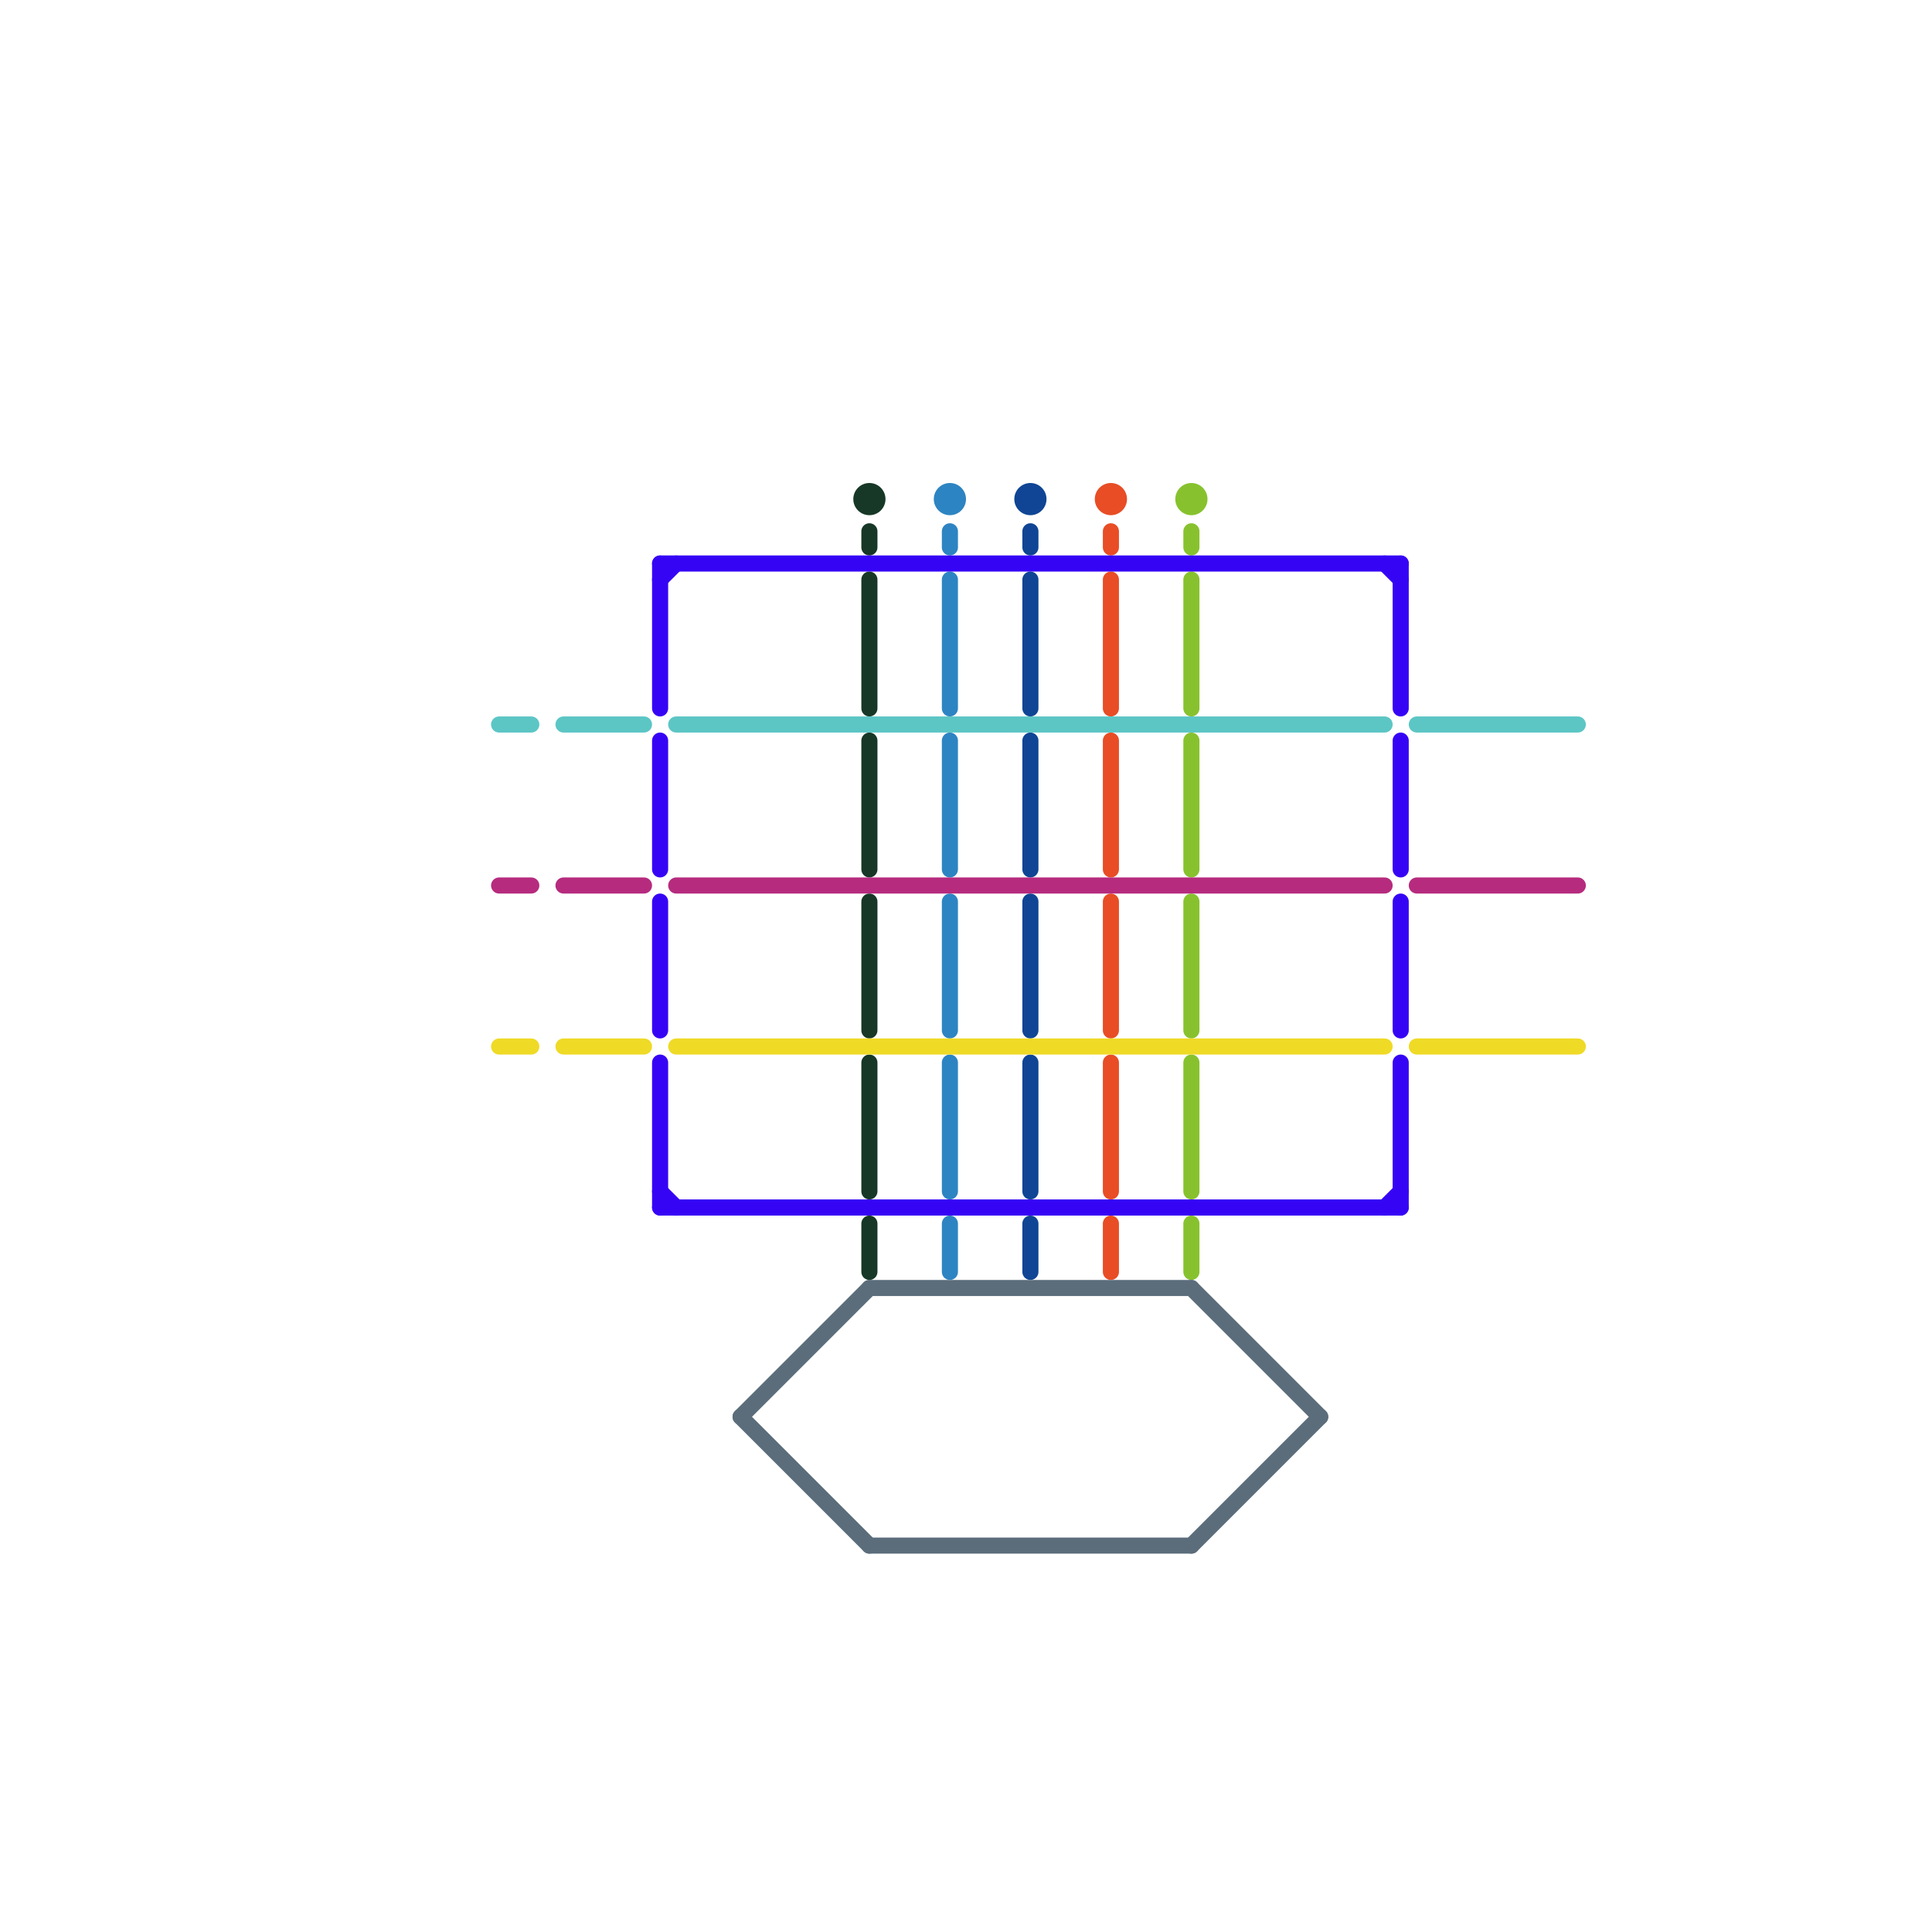 
<svg version="1.1" xmlns="http://www.w3.org/2000/svg" viewBox="0 0 120 120">
<style>text { font: 1px Helvetica; font-weight: 600; white-space: pre; dominant-baseline: central; } line { stroke-width: 1; fill: none; stroke-linecap: round; stroke-linejoin: round; } .c0 { stroke: #173827 } .c1 { stroke: #2d84c2 } .c2 { stroke: #0f4594 } .c3 { stroke: #e84d25 } .c4 { stroke: #87c22e } .c5 { stroke: #5cc6c5 } .c6 { stroke: #b62b7e } .c7 { stroke: #efda26 } .c8 { stroke: #3604f5 } .c9 { stroke: #5b6d7b } .w1 { stroke-width: 1; }</style><style>.lxco { stroke: #000; stroke-width: 0.525; fill: #fff; stroke-linecap: square; } .lxci { stroke: #fff; stroke-width: 0.25; fill: #fff; stroke-linecap: square; } </style><defs><g id="l"><circle r="0.45" fill="#fff" stroke="#000" stroke-width="0.2"/></g><g id="wm-xf"><circle r="1.2" fill="#000"/><circle r="0.9" fill="#fff"/><circle r="0.6" fill="#000"/><circle r="0.3" fill="#fff"/></g><g id="wm"><circle r="0.6" fill="#000"/><circle r="0.3" fill="#fff"/></g></defs><line class="c0 " x1="54" y1="76" x2="54" y2="79"/><line class="c0 " x1="54" y1="46" x2="54" y2="54"/><line class="c0 " x1="54" y1="36" x2="54" y2="44"/><line class="c0 " x1="54" y1="66" x2="54" y2="74"/><line class="c0 " x1="54" y1="33" x2="54" y2="34"/><line class="c0 " x1="54" y1="56" x2="54" y2="64"/><circle cx="54" cy="31" r="1" fill="#173827" /><line class="c1 " x1="59" y1="76" x2="59" y2="79"/><line class="c1 " x1="59" y1="36" x2="59" y2="44"/><line class="c1 " x1="59" y1="66" x2="59" y2="74"/><line class="c1 " x1="59" y1="33" x2="59" y2="34"/><line class="c1 " x1="59" y1="56" x2="59" y2="64"/><line class="c1 " x1="59" y1="46" x2="59" y2="54"/><circle cx="59" cy="31" r="1" fill="#2d84c2" /><line class="c2 " x1="64" y1="66" x2="64" y2="74"/><line class="c2 " x1="64" y1="33" x2="64" y2="34"/><line class="c2 " x1="64" y1="56" x2="64" y2="64"/><line class="c2 " x1="64" y1="36" x2="64" y2="44"/><line class="c2 " x1="64" y1="76" x2="64" y2="79"/><line class="c2 " x1="64" y1="46" x2="64" y2="54"/><circle cx="64" cy="31" r="1" fill="#0f4594" /><line class="c3 " x1="69" y1="56" x2="69" y2="64"/><line class="c3 " x1="69" y1="66" x2="69" y2="74"/><line class="c3 " x1="69" y1="33" x2="69" y2="34"/><line class="c3 " x1="69" y1="76" x2="69" y2="79"/><line class="c3 " x1="69" y1="36" x2="69" y2="44"/><line class="c3 " x1="69" y1="46" x2="69" y2="54"/><circle cx="69" cy="31" r="1" fill="#e84d25" /><line class="c4 " x1="74" y1="56" x2="74" y2="64"/><line class="c4 " x1="74" y1="33" x2="74" y2="34"/><line class="c4 " x1="74" y1="36" x2="74" y2="44"/><line class="c4 " x1="74" y1="76" x2="74" y2="79"/><line class="c4 " x1="74" y1="46" x2="74" y2="54"/><line class="c4 " x1="74" y1="66" x2="74" y2="74"/><circle cx="74" cy="31" r="1" fill="#87c22e" /><line class="c5 " x1="31" y1="45" x2="33" y2="45"/><line class="c5 " x1="42" y1="45" x2="86" y2="45"/><line class="c5 " x1="88" y1="45" x2="98" y2="45"/><line class="c5 " x1="35" y1="45" x2="40" y2="45"/><line class="c6 " x1="88" y1="55" x2="98" y2="55"/><line class="c6 " x1="35" y1="55" x2="40" y2="55"/><line class="c6 " x1="31" y1="55" x2="33" y2="55"/><line class="c6 " x1="42" y1="55" x2="86" y2="55"/><line class="c7 " x1="42" y1="65" x2="86" y2="65"/><line class="c7 " x1="35" y1="65" x2="40" y2="65"/><line class="c7 " x1="88" y1="65" x2="98" y2="65"/><line class="c7 " x1="31" y1="65" x2="33" y2="65"/><line class="c8 " x1="41" y1="36" x2="42" y2="35"/><line class="c8 " x1="41" y1="35" x2="87" y2="35"/><line class="c8 " x1="41" y1="46" x2="41" y2="54"/><line class="c8 " x1="87" y1="46" x2="87" y2="54"/><line class="c8 " x1="86" y1="75" x2="87" y2="74"/><line class="c8 " x1="87" y1="56" x2="87" y2="64"/><line class="c8 " x1="41" y1="66" x2="41" y2="75"/><line class="c8 " x1="41" y1="35" x2="41" y2="44"/><line class="c8 " x1="86" y1="35" x2="87" y2="36"/><line class="c8 " x1="41" y1="74" x2="42" y2="75"/><line class="c8 " x1="87" y1="66" x2="87" y2="75"/><line class="c8 " x1="41" y1="56" x2="41" y2="64"/><line class="c8 " x1="87" y1="35" x2="87" y2="44"/><line class="c8 " x1="41" y1="75" x2="87" y2="75"/><line class="c9 " x1="54" y1="96" x2="74" y2="96"/><line class="c9 " x1="74" y1="80" x2="82" y2="88"/><line class="c9 " x1="46" y1="88" x2="54" y2="96"/><line class="c9 " x1="46" y1="88" x2="54" y2="80"/><line class="c9 " x1="54" y1="80" x2="74" y2="80"/><line class="c9 " x1="74" y1="96" x2="82" y2="88"/>
</svg>
